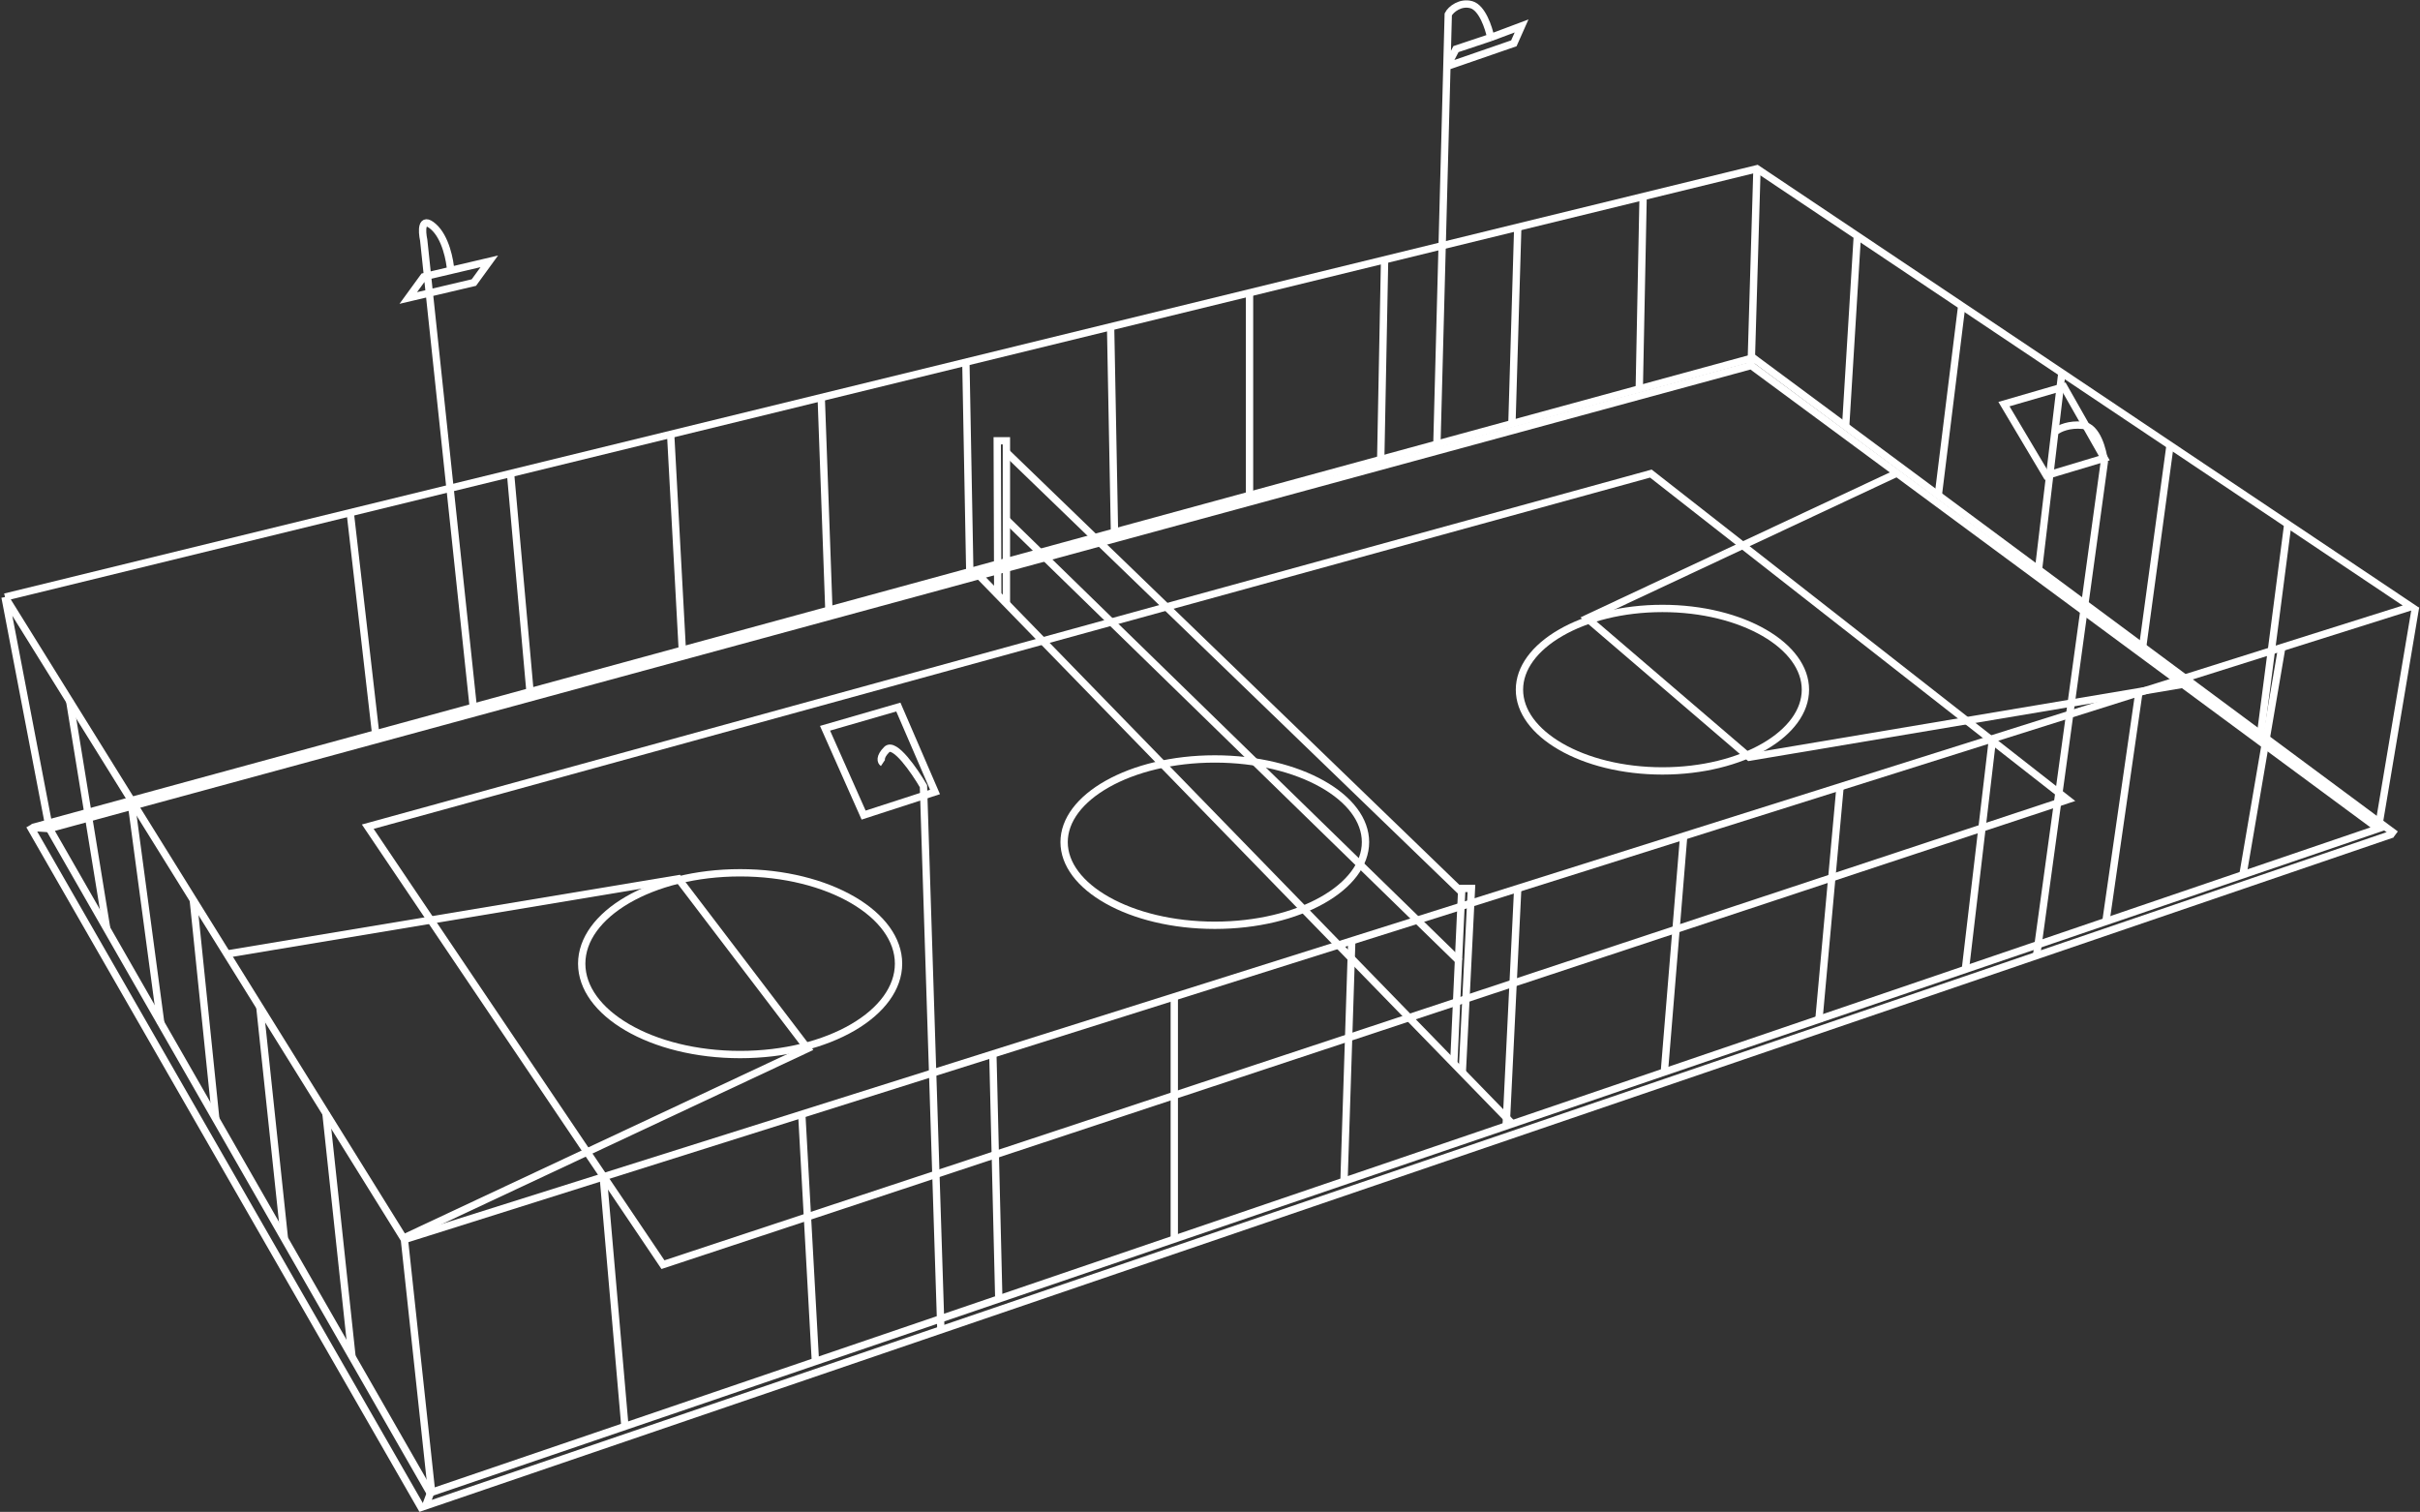 <?xml version="1.0" encoding="UTF-8"?> <svg xmlns="http://www.w3.org/2000/svg" width="2417" height="1510" viewBox="0 0 2417 1510" fill="none"><rect x="0" y="0" width="2417" height="1510" fill="#333333" stroke="none"/> <path d="M1648.82 473L367.297 825.659L662.143 1263.11L2065.07 798.68L1648.82 473Z" stroke="white" stroke-width="7.317"></path> <path d="M403.908 1236.13L806.672 1047.28L677.557 877.693L226.615 952.85" stroke="white" stroke-width="7.317"></path> <path d="M800.889 1114.72L814.378 1359.47M991.672 1054.98L997.5 1295" stroke="white" stroke-width="7.317"></path> <path d="M430.898 1488.58L425.117 1504L2389.5 833" stroke="white" stroke-width="7.317"></path> <path d="M473.28 711.96L423.175 239.82C421.248 230.827 420.477 215.539 432.811 226.33C445.144 237.122 449.509 260.376 450.15 270.654M423.175 276.435L488.692 261.018L473.275 282.216L407.754 297.633L423.175 276.435Z" stroke="white" stroke-width="7.317"></path> <path d="M976.27 573.209L1510.5 1122.5" stroke="white" stroke-width="7.317"></path> <path d="M1754.8 168.52L1749.02 363.157" stroke="white" stroke-width="7.317"></path> <path d="M2375.33 827.585L2412.5 606.5" stroke="white" stroke-width="7.317"></path> <path d="M430.889 1488.58L403.91 1238.06M403.91 1238.06L2408.09 605.971L1754.81 168.52L5 596.336M403.91 1238.06L5 596.336M5 596.336L49.323 827.588" stroke="white" stroke-width="7.317"></path> <path d="M2375.33 827.584L429.5 1491L49.318 827.584L1749.02 365.08L2375.33 827.584Z" stroke="white" stroke-width="7.317"></path> <path d="M1434.9 451.802L1445.09 66.382M1488.86 37.475C1486.93 27.84 1480.38 7.798 1469.59 4.715C1458.8 1.631 1449.03 9.211 1446.46 14.35L1445.09 66.382M1488.86 37.475L1454.17 49.038L1445.09 66.382M1488.86 37.475L1519.69 25.913L1511.98 43.257L1445.09 66.382" stroke="white" stroke-width="7.317"></path> <path d="M939.656 1326.71L922.312 785.191C913.319 769.775 893.405 740.868 885.697 748.576C877.989 756.285 879.916 760.781 881.843 762.066" stroke="white" stroke-width="7.317"></path> <path d="M933.854 790.97L862.552 814.095L824.01 727.376L897.24 706.178L933.854 790.97Z" stroke="white" stroke-width="7.317"></path> <path d="M2034.26 952.847L2101.71 461.437C2100.42 449.874 2094.38 426.364 2080.51 424.822C2066.63 423.28 2056.74 428.034 2053.53 430.603" stroke="white" stroke-width="7.317"></path> <path d="M2061.21 386.282L2001.47 403.626L2043.87 474.928L2101.68 457.584L2061.21 386.282Z" stroke="white" stroke-width="7.317"></path> <path d="M1005.16 604.045V440.241H996L996.5 592.5" stroke="white" stroke-width="7.317"></path> <path d="M1460.5 1070.5L1469.61 887.325H1459.97L1452 1061.5" stroke="white" stroke-width="7.317"></path> <path d="M1459.96 891.181L1005.16 451.802" stroke="white" stroke-width="7.317"></path> <path d="M1004.5 518.5L1458.05 960.556" stroke="white" stroke-width="7.317"></path> <path d="M1363.8 841.076C1363.8 863.115 1347.89 883.812 1320.51 899.208C1293.26 914.539 1255.36 924.137 1213.29 924.137C1171.23 924.137 1133.33 914.539 1106.08 899.208C1078.7 883.812 1062.79 863.115 1062.79 841.076C1062.79 819.038 1078.7 798.341 1106.08 782.945C1133.33 767.614 1171.23 758.015 1213.29 758.015C1255.36 758.015 1293.26 767.614 1320.51 782.945C1347.89 798.341 1363.8 819.038 1363.8 841.076Z" stroke="white" stroke-width="7.317"></path> <path d="M2392.67 833.368L1750.94 357.374L32.5 826.5L49.315 827.586" stroke="white" stroke-width="7.317"></path> <path d="M29.5 824.5L422 1508" stroke="white" stroke-width="7.317"></path> <path d="M602.414 1174.46L624 1423" stroke="white" stroke-width="7.317"></path> <path d="M1172.83 997.171V1238.06" stroke="white" stroke-width="7.317"></path> <path d="M1350.09 939.359L1342.38 1178.32" stroke="white" stroke-width="7.317"></path> <path d="M1515.85 887.325L1504.28 1124.36" stroke="white" stroke-width="7.317"></path> <path d="M1681.57 835.295L1662.3 1070.4" stroke="white" stroke-width="7.317"></path> <path d="M1837.67 787.116L1816.48 1020.29" stroke="white" stroke-width="7.317"></path> <path d="M1989.91 738.94L1962.93 968.265" stroke="white" stroke-width="7.317"></path> <path d="M2136.37 690.761L2103.61 918.159" stroke="white" stroke-width="7.317"></path> <path d="M2278.98 646.437L2240.44 871.907" stroke="white" stroke-width="7.317"></path> <path d="M2284.74 525.033L2257.76 733.159M2167.19 446.021L2140.21 644.513" stroke="white" stroke-width="7.317"></path> <path d="M2036.14 567.428L2059.27 372.791M1935.93 494.199L1959.06 307.27M1843.43 424.823L1855 235.967M1641.09 195.498L1637.23 388.208" stroke="white" stroke-width="7.317"></path> <path d="M1515.84 228.26L1510.06 422.897" stroke="white" stroke-width="7.317"></path> <path d="M1382.88 259.094L1379.03 457.585M1247.98 291.854V494.2M1109.23 326.542L1113.09 530.815M964.7 363.157L968.555 569.357M820.168 395.918L827.876 609.826" stroke="white" stroke-width="7.317"></path> <path d="M669.854 434.456L681.416 648.364" stroke="white" stroke-width="7.317"></path> <path d="M509.907 473L529.178 688.835M349.958 513.469L375.01 731.231M69.5 699.5L106.5 927M130.5 797.5L160.602 1022.32M193 898.5L215.5 1117.5M259.5 1005.5L284 1236.5M325.5 1111.5L351.5 1354.5" stroke="white" stroke-width="7.317"></path> <path d="M2182.62 683.054L1747.09 756.284L1585.21 617.532L1893.55 473" stroke="white" stroke-width="7.317"></path> <path d="M1803.18 688.835C1803.18 710.394 1788.05 730.603 1762.11 745.626C1736.25 760.594 1700.29 769.969 1660.38 769.969C1620.46 769.969 1584.5 760.594 1558.65 745.626C1532.7 730.603 1517.57 710.394 1517.57 688.835C1517.57 667.275 1532.7 647.067 1558.65 632.044C1584.5 617.076 1620.46 607.701 1660.38 607.701C1700.29 607.701 1736.25 617.076 1762.11 632.044C1788.05 647.067 1803.18 667.275 1803.18 688.835Z" stroke="white" stroke-width="7.317"></path> <path d="M897.424 962.485C897.424 986.719 880.558 1009.34 851.827 1026.1C823.185 1042.8 783.376 1053.25 739.206 1053.25C695.037 1053.25 655.228 1042.8 626.586 1026.1C597.855 1009.34 580.989 986.719 580.989 962.485C580.989 938.251 597.855 915.635 626.586 898.875C655.228 882.167 695.037 871.716 739.206 871.716C783.376 871.716 823.185 882.167 851.827 898.875C880.558 915.635 897.424 938.251 897.424 962.485Z" stroke="white" stroke-width="7.317"></path> </svg> 